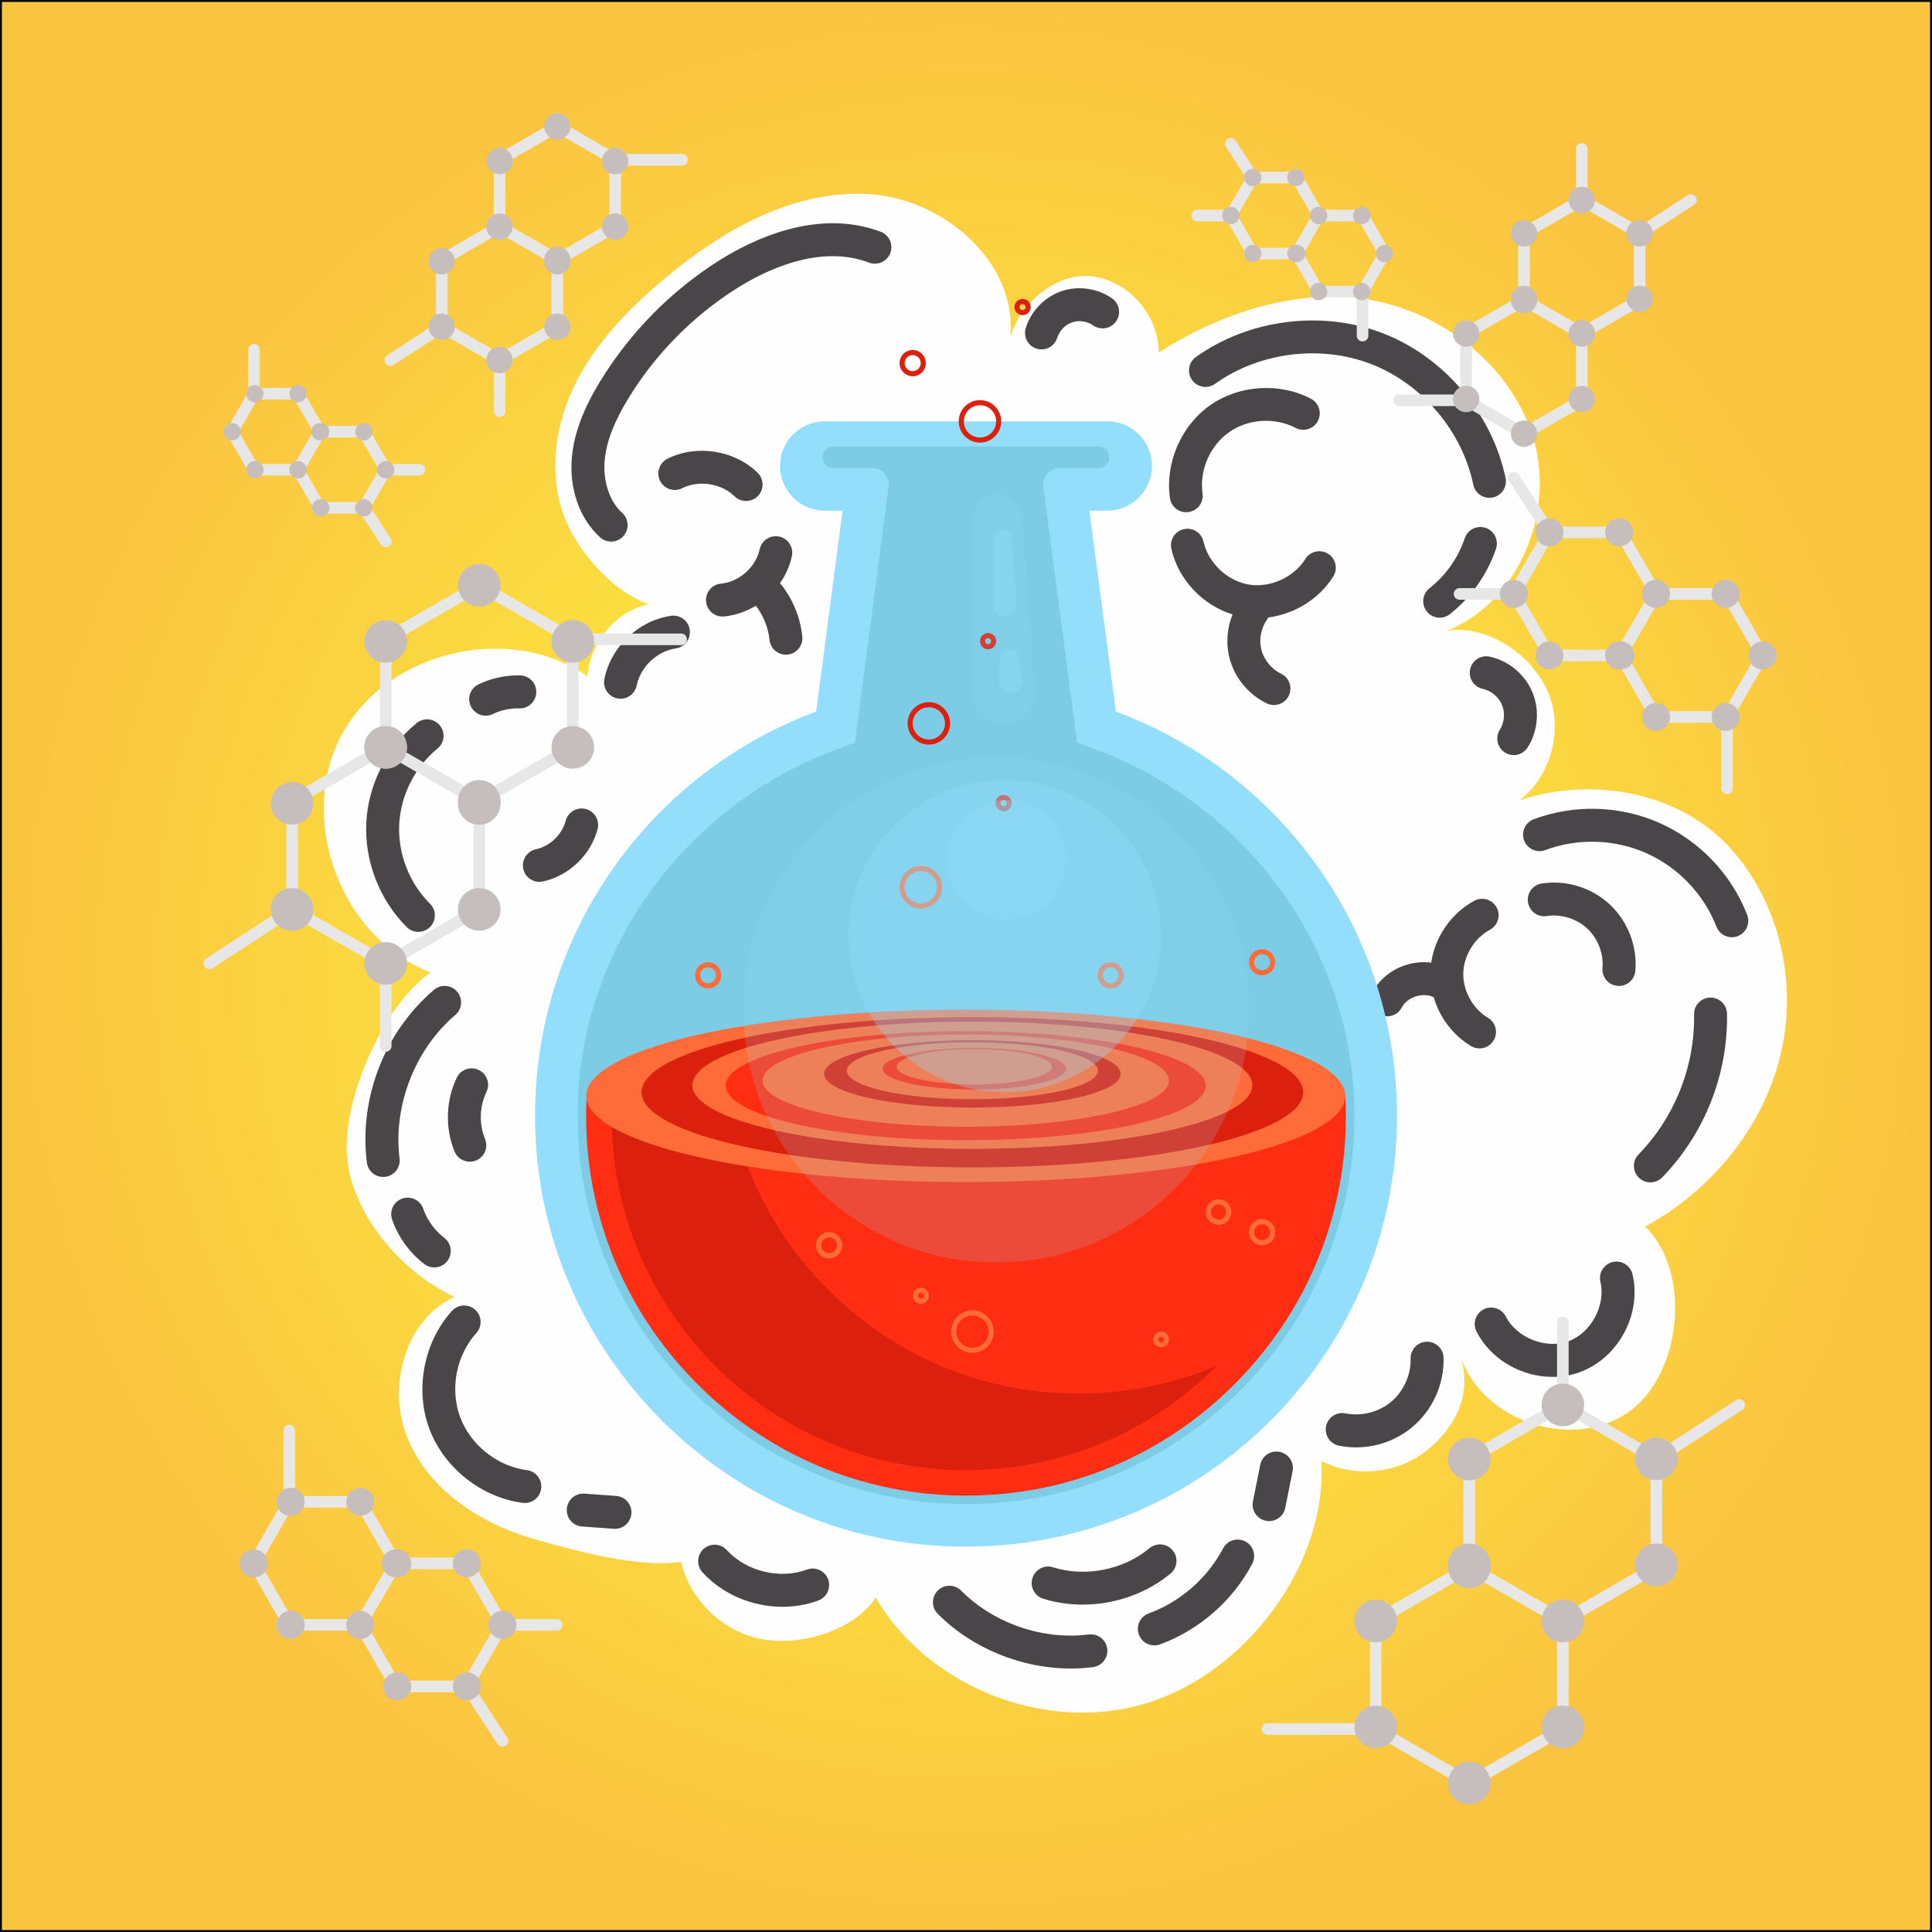 <?xml version="1.0" encoding="utf-8"?>
<!-- Generator: Adobe Illustrator 16.0.0, SVG Export Plug-In . SVG Version: 6.00 Build 0)  -->
<!DOCTYPE svg PUBLIC "-//W3C//DTD SVG 1.1//EN" "http://www.w3.org/Graphics/SVG/1.1/DTD/svg11.dtd">
<svg version="1.1" xmlns="http://www.w3.org/2000/svg" xmlns:xlink="http://www.w3.org/1999/xlink" x="0px" y="0px" width="500px"
	 height="500px" viewBox="0 0 500 500" enable-background="new 0 0 500 500" xml:space="preserve">
<g id="BACKGROUND">
	<rect id="XMLID_1_" fill="#4A4549" width="500" height="500"/>
</g>
<g id="OBJECTS">
	<radialGradient id="SVGID_1_" cx="250" cy="250" r="250" gradientUnits="userSpaceOnUse">
		<stop  offset="0" style="stop-color:#FBF840"/>
		<stop  offset="1" style="stop-color:#FBC440"/>
	</radialGradient>
	<radialGradient id="SVGID_2_" cx="250" cy="250" r="250.5" gradientUnits="userSpaceOnUse">
		<stop  offset="0" style="stop-color:#FFFFFF"/>
		<stop  offset="1" style="stop-color:#000000"/>
	</radialGradient>
	<rect fill="url(#SVGID_1_)" stroke="url(#SVGID_2_)" stroke-miterlimit="10" width="500" height="500"/>
	<g id="XMLID_154_">
		<path id="XMLID_198_" fill="#FEFEFE" d="M447.293,218.941c-13.239-14.166-35.642-17.986-54.027-11.831
			c8.298-6.384,11.445-18.645,7.249-28.237c-4.197-9.592-15.791-17.38-26.111-15.618c18.06-7.16,27.678-29.376,22.866-48.198
			c-4.811-18.822-21.99-33.128-41.001-37.131c-19.01-4.003-40.126,2.79-56.433,13.351c0.139-9.431-7.478-18.362-16.813-19.712
			s-19.049,6.725-21.589,15.809c2.07-19.38-17.276-36.062-36.736-37.159c-19.459-1.097-37.766,9.364-52.706,21.883
			c-9.454,7.922-18.258,17.025-23.55,28.167s-6.683,24.622-1.419,35.777c3.862,8.184,12.022,17.158,20.859,20.353
			c-8.215,1.688-14.977,9.345-15.886,18.649c-20.212-14.167-52.125-6.486-63.679,15.326c-11.553,21.812,0.021,52.527,23.097,61.289
			c-12.262,8.6-22.939,32.972-21.582,47.887c1.357,14.914,14.215,29.834,27.828,36.078c-12.976,5.897-17.603,23.541-12.132,36.703
			c5.47,13.16,18.575,21.867,32.263,25.839c10.5,3.048,27.681,7.743,38.48,6.036c2.305,9.983,10.932,18.204,21.015,20.024
			s23.687-2.208,29.338-10.755c13.671,23.265,44.095,35.172,69.926,27.369c25.831-7.804,46.932-35.824,45.436-62.767
			c8.594,4.479,19.799,3.351,27.328-2.751c7.528-6.102,11.471-14.379,8.869-23.714c5.857,16.173,28.153,23.662,42.586,14.304
			c14.434-9.357,17.35-36.545,4.975-48.492c17.049-9.234,30.464-25.466,35.031-44.309
			C465.343,254.268,460.531,233.107,447.293,218.941z"/>
		<g id="XMLID_256_">
			<path id="XMLID_510_" fill="#4A4549" d="M381.286,125.436c0.416,2.014,2.19,3.4,4.17,3.4c0.286,0,0.577-0.029,0.868-0.089
				c2.307-0.478,3.788-2.734,3.312-5.04c-3.429-16.562-15.824-31.24-31.578-37.394c-15.758-6.155-34.817-3.763-48.564,6.092
				c-1.914,1.372-2.354,4.035-0.981,5.949s4.035,2.354,5.949,0.981c11.463-8.216,27.359-10.21,40.493-5.08
				C368.092,99.387,378.427,111.626,381.286,125.436z"/>
			<path id="XMLID_511_" fill="#4A4549" d="M384.477,136.605c-2.236-0.748-4.649,0.457-5.397,2.69
				c-1.692,5.055-4.934,9.654-9.127,12.948c-1.852,1.455-2.173,4.135-0.718,5.986c0.841,1.071,2.091,1.63,3.354,1.63
				c0.922,0,1.851-0.297,2.632-0.911c5.487-4.312,9.73-10.33,11.945-16.947C387.913,139.769,386.709,137.353,384.477,136.605z"/>
			<path id="XMLID_512_" fill="#4A4549" d="M380.47,173.208c-0.498,2.301,0.963,4.571,3.265,5.069
				c2.168,0.47,4.121,2.095,4.976,4.142c0.854,2.046,0.639,4.577-0.551,6.449c-1.263,1.987-0.675,4.623,1.313,5.885
				c0.708,0.451,1.5,0.665,2.282,0.665c1.41,0,2.791-0.699,3.603-1.978c2.679-4.217,3.147-9.7,1.222-14.31
				c-1.925-4.609-6.155-8.13-11.038-9.188C383.238,169.445,380.969,170.907,380.47,173.208z"/>
			<path id="XMLID_513_" fill="#4A4549" d="M452.166,236.745c-4.07-10.47-12.285-19.107-22.536-23.698
				c-10.252-4.592-22.168-4.968-32.687-1.032c-2.205,0.825-3.325,3.282-2.5,5.487c0.826,2.205,3.279,3.326,5.487,2.5
				c8.438-3.156,17.991-2.854,26.214,0.828c8.222,3.682,14.809,10.609,18.073,19.005c0.656,1.687,2.268,2.72,3.975,2.72
				c0.514,0,1.036-0.093,1.544-0.291C451.932,241.41,453.019,238.939,452.166,236.745z"/>
			<path id="XMLID_514_" fill="#4A4549" d="M227.933,59.99c-16.326-6.187-33.188,1.986-41.787,7.407
				c-12.465,7.861-23.112,18.665-30.79,31.243c-4.395,7.2-6.722,13.378-7.325,19.444c-0.82,8.255,1.895,16.094,7.262,20.967
				c0.816,0.742,1.843,1.107,2.865,1.107c1.16,0,2.316-0.471,3.157-1.397c1.583-1.743,1.454-4.44-0.29-6.022
				c-3.328-3.022-5.055-8.314-4.509-13.812c0.472-4.744,2.416-9.779,6.118-15.846c6.998-11.463,16.701-21.308,28.061-28.472
				c7.255-4.574,21.346-11.522,34.217-6.646c2.202,0.835,4.663-0.275,5.498-2.477S230.135,60.824,227.933,59.99z"/>
			<path id="XMLID_515_" fill="#4A4549" d="M268.305,90.239c0.413,0.125,0.83,0.185,1.241,0.185c1.827,0,3.519-1.185,4.077-3.024
				c0.547-1.798,2.048-3.355,3.823-3.967c1.778-0.611,3.918-0.308,5.456,0.773c1.926,1.355,4.585,0.892,5.939-1.034
				c1.354-1.926,0.893-4.586-1.034-5.941c-3.759-2.644-8.793-3.357-13.135-1.861c-4.344,1.494-7.872,5.153-9.208,9.549
				C264.78,87.173,266.052,89.555,268.305,90.239z"/>
			<path id="XMLID_516_" fill="#4A4549" d="M173.651,159.374c-8.444,1.256-15.531,7.976-17.235,16.341
				c-0.47,2.307,1.02,4.559,3.327,5.029c0.287,0.058,0.573,0.086,0.855,0.086c1.984,0,3.761-1.393,4.173-3.414
				c0.986-4.84,5.248-8.881,10.134-9.608c2.329-0.347,3.937-2.516,3.59-4.845S175.976,159.026,173.651,159.374z"/>
			<path id="XMLID_517_" fill="#4A4549" d="M108.271,241.167c1.096,0,2.192-0.421,3.025-1.26c1.659-1.671,1.649-4.371-0.021-6.03
				c-5.351-5.311-8.326-12.978-7.96-20.507c0.366-7.53,4.07-14.872,9.91-19.639c1.824-1.489,2.096-4.175,0.606-5.999
				c-1.49-1.825-4.176-2.096-5.999-0.606c-7.681,6.271-12.554,15.927-13.035,25.831s3.433,19.987,10.469,26.972
				C106.099,240.754,107.185,241.167,108.271,241.167z"/>
			<path id="XMLID_518_" fill="#4A4549" d="M125.691,185.218c0.623,0,1.255-0.137,1.853-0.426c2.129-1.03,4.503-1.537,6.867-1.472
				c2.345,0.1,4.315-1.788,4.381-4.142c0.066-2.354-1.788-4.315-4.142-4.382c-3.715-0.103-7.464,0.696-10.818,2.318
				c-2.12,1.025-3.008,3.574-1.982,5.694C122.585,184.331,124.107,185.218,125.691,185.218z"/>
			<path id="XMLID_519_" fill="#4A4549" d="M103.405,299.806c-1.695-13.644,3.971-28.223,14.433-37.142
				c1.792-1.529,2.006-4.22,0.479-6.012c-1.528-1.792-4.219-2.004-6.01-0.479c-12.78,10.896-19.433,28.018-17.363,44.684
				c0.268,2.158,2.105,3.737,4.226,3.737c0.175,0,0.353-0.01,0.531-0.032C102.036,304.272,103.695,302.144,103.405,299.806z"/>
			<path id="XMLID_520_" fill="#4A4549" d="M112.39,328.008c1.281,0,2.548-0.575,3.387-1.669c1.433-1.869,1.08-4.546-0.79-5.979
				c-2.487-1.906-4.424-4.585-5.455-7.545c-0.775-2.224-3.206-3.397-5.43-2.623c-2.223,0.774-3.398,3.205-2.623,5.429
				c1.573,4.513,4.527,8.6,8.32,11.507C110.573,327.721,111.485,328.008,112.39,328.008z"/>
			<path id="XMLID_521_" fill="#4A4549" d="M136.372,380.477c-7.671-0.985-14.623-6.521-17.3-13.776
				c-2.677-7.256-0.987-15.981,4.206-21.712c1.581-1.745,1.448-4.441-0.297-6.022c-1.744-1.58-4.441-1.448-6.022,0.297
				c-7.268,8.021-9.633,20.234-5.886,30.389c3.746,10.154,13.477,17.903,24.213,19.282c0.185,0.024,0.367,0.036,0.548,0.036
				c2.112,0,3.947-1.57,4.224-3.722C140.357,382.913,138.707,380.776,136.372,380.477z"/>
			<path id="XMLID_522_" fill="#4A4549" d="M159.464,387.145l-8.214-0.592c-2.347-0.166-4.39,1.598-4.559,3.946
				c-0.169,2.35,1.598,4.39,3.946,4.559l8.214,0.592c0.104,0.007,0.208,0.011,0.311,0.011c2.215,0,4.086-1.713,4.248-3.957
				C163.579,389.354,161.812,387.313,159.464,387.145z"/>
			<path id="XMLID_523_" fill="#4A4549" d="M208.833,406.203c-6.997,2.594-15.717,0.473-20.74-5.042
				c-1.586-1.741-4.283-1.867-6.023-0.28c-1.741,1.585-1.867,4.281-0.281,6.022c5.242,5.754,12.977,8.935,20.704,8.935
				c3.159,0,6.318-0.533,9.302-1.639c2.208-0.817,3.334-3.271,2.517-5.479C213.494,406.512,211.04,405.389,208.833,406.203z"/>
			<path id="XMLID_524_" fill="#4A4549" d="M281.791,422.995c-11.907,1.51-24.585-2.842-33.064-11.353
				c-1.662-1.667-4.362-1.672-6.03-0.01s-1.673,4.361-0.01,6.029c8.951,8.982,21.745,14.15,34.444,14.15
				c1.916,0,3.832-0.117,5.729-0.357c2.336-0.296,3.99-2.429,3.695-4.765C286.26,424.354,284.119,422.707,281.791,422.995z"/>
			<path id="XMLID_525_" fill="#4A4549" d="M322.296,398.926c-2.083-1.096-4.664-0.294-5.759,1.79
				c-4.054,7.715-11.073,13.853-19.259,16.841c-2.212,0.808-3.351,3.255-2.543,5.467c0.632,1.729,2.266,2.803,4.005,2.803
				c0.486,0,0.979-0.083,1.462-0.259c10.151-3.706,18.855-11.318,23.884-20.884C325.182,402.599,324.379,400.021,322.296,398.926z"
				/>
			<path id="XMLID_526_" fill="#4A4549" d="M331.174,375.738c-2.312-0.461-4.555,1.037-5.017,3.346l-1.894,9.474
				c-0.463,2.31,1.035,4.556,3.344,5.017c0.282,0.058,0.563,0.085,0.841,0.085c1.99,0,3.771-1.402,4.176-3.429l1.896-9.476
				C334.98,378.446,333.483,376.2,331.174,375.738z"/>
			<path id="XMLID_527_" fill="#4A4549" d="M369.333,347.237c-0.038,0-0.078,0.001-0.119,0.002
				c-2.353,0.064-4.209,2.025-4.145,4.379c0.115,4.184-1.805,8.456-5.011,11.149c-3.204,2.693-7.742,3.849-11.846,3.015
				c-2.305-0.468-4.559,1.021-5.028,3.329c-0.469,2.308,1.021,4.559,3.329,5.027c1.465,0.298,2.95,0.443,4.433,0.443
				c5.283,0,10.517-1.855,14.599-5.286c5.228-4.392,8.236-11.089,8.048-17.913C373.53,349.07,371.635,347.237,369.333,347.237z"/>
			<path id="XMLID_528_" fill="#4A4549" d="M417.346,326.607c-2.29,0.545-3.706,2.845-3.161,5.136
				c1.438,6.041-2.415,13.217-8.244,15.357c-5.834,2.14-13.412-0.839-16.226-6.374c-1.066-2.1-3.636-2.938-5.732-1.87
				c-2.099,1.066-2.937,3.633-1.869,5.731c3.7,7.283,11.674,11.755,19.691,11.755c2.392,0,4.787-0.398,7.074-1.237
				c9.954-3.654,16.056-15.021,13.602-25.337C421.936,327.479,419.641,326.066,417.346,326.607z"/>
			<path id="XMLID_529_" fill="#4A4549" d="M442.69,258.173c-0.026,0-0.052,0-0.078,0c-2.354,0.042-4.229,1.984-4.187,4.339
				c0.237,13.42-4.997,26.631-14.362,36.245c-1.643,1.687-1.606,4.386,0.08,6.029c0.829,0.808,1.901,1.209,2.975,1.209
				c1.109,0,2.219-0.432,3.055-1.289c10.94-11.231,17.057-26.667,16.778-42.346C446.91,260.032,445.01,258.173,442.69,258.173z"/>
			<path id="XMLID_530_" fill="#4A4549" d="M343.691,143.302c-1.998-1.243-4.628-0.632-5.872,1.368
				c-2.971,4.771-9.152,7.546-14.684,6.603c-5.539-0.945-10.445-5.611-11.665-11.096c-0.511-2.298-2.79-3.749-5.087-3.236
				c-2.3,0.511-3.748,2.789-3.236,5.087c1.769,7.953,8.095,14.598,15.841,16.987c-1.437,3.536-1.755,7.514-0.809,11.235
				c1.3,5.116,4.923,9.525,9.69,11.794c0.591,0.281,1.215,0.415,1.829,0.415c1.593,0,3.123-0.897,3.853-2.433
				c1.012-2.126,0.108-4.67-2.018-5.682c-2.467-1.174-4.417-3.548-5.09-6.194s-0.093-5.663,1.515-7.872
				c0.112-0.155,0.193-0.321,0.282-0.484c6.782-0.879,13.181-4.775,16.817-10.619C346.303,147.176,345.69,144.547,343.691,143.302z"
				/>
			<path id="XMLID_531_" fill="#4A4549" d="M386.559,269.248c1.205-2.023,0.542-4.641-1.48-5.846
				c-3.92-2.336-6.485-6.972-6.382-11.534c0.103-4.564,2.874-9.08,6.896-11.236c2.075-1.113,2.855-3.697,1.742-5.772
				c-1.112-2.075-3.697-2.853-5.772-1.742c-5.994,3.215-10.185,9.324-11.168,16.015c-2.03-0.253-4.149-0.098-6.209,0.504
				c-3.937,1.15-7.206,3.764-8.971,7.17c-1.083,2.091-0.268,4.663,1.824,5.747c0.627,0.325,1.297,0.479,1.957,0.479
				c1.543,0,3.031-0.84,3.789-2.304c0.7-1.348,2.081-2.408,3.792-2.908c1.585-0.464,3.187-0.363,4.459,0.257
				c1.522,5.212,4.97,9.845,9.677,12.65c0.685,0.406,1.437,0.601,2.179,0.601C384.345,271.329,385.761,270.587,386.559,269.248z"/>
			<path id="XMLID_532_" fill="#4A4549" d="M201.664,138.869c-2.301-0.492-4.568,0.974-5.062,3.277
				c-0.993,4.634-5.299,8.46-10.019,8.899c-2.344,0.218-4.068,2.295-3.85,4.64c0.205,2.21,2.063,3.87,4.24,3.87
				c0.132,0,0.266-0.007,0.4-0.019c2.942-0.273,5.751-1.267,8.246-2.78c1.941,2.557,3.208,5.667,3.533,8.84
				c0.225,2.195,2.077,3.83,4.236,3.83c0.145,0,0.292-0.008,0.44-0.023c2.342-0.24,4.046-2.333,3.807-4.676
				c-0.521-5.078-2.552-9.889-5.764-13.819c1.458-2.091,2.529-4.453,3.069-6.977C205.434,141.628,203.966,139.362,201.664,138.869z"
				/>
			<path id="XMLID_533_" fill="#4A4549" d="M306.992,132.564c0.199,0,0.4-0.014,0.603-0.043c2.332-0.329,3.954-2.486,3.625-4.818
				c-0.848-5.993,1.908-12.359,6.855-15.844c4.947-3.483,11.871-3.933,17.228-1.115c2.083,1.099,4.662,0.295,5.758-1.789
				s0.296-4.662-1.789-5.758c-8.117-4.269-18.607-3.59-26.105,1.689s-11.673,14.928-10.39,24.009
				C303.078,131.026,304.902,132.564,306.992,132.564z"/>
			<path id="XMLID_534_" fill="#4A4549" d="M418.618,255.146c0.123,0.011,0.244,0.016,0.364,0.016c2.191,0,4.056-1.681,4.244-3.904
				c0.54-6.387-1.935-12.813-6.621-17.188c-4.686-4.375-11.264-6.4-17.603-5.424c-2.326,0.359-3.922,2.537-3.563,4.864
				c0.359,2.328,2.545,3.928,4.864,3.563c3.716-0.574,7.732,0.663,10.481,3.229c2.749,2.566,4.261,6.489,3.943,10.235
				C414.531,252.885,416.272,254.948,418.618,255.146z"/>
			<path id="XMLID_535_" fill="#4A4549" d="M172.728,118.729c-2.104,1.059-2.95,3.623-1.891,5.726
				c1.059,2.103,3.622,2.95,5.726,1.891c4.29-2.16,10.113-1.258,13.55,2.098c0.83,0.811,1.904,1.214,2.979,1.214
				c1.108,0,2.215-0.429,3.05-1.284c1.646-1.685,1.614-4.384-0.07-6.029C190.057,116.468,180.24,114.949,172.728,118.729z"/>
			<path id="XMLID_536_" fill="#4A4549" d="M154.653,214.565c0.591-2.279-0.777-4.606-3.057-5.198
				c-2.281-0.591-4.606,0.777-5.198,3.057c-0.925,3.567-4.088,6.596-7.693,7.364c-2.303,0.492-3.771,2.756-3.28,5.06
				c0.427,2.003,2.196,3.375,4.166,3.375c0.294,0,0.594-0.031,0.894-0.095C147.229,226.69,152.922,221.239,154.653,214.565z"/>
			<path id="XMLID_537_" fill="#4A4549" d="M123.91,276.912c-2.122-1.023-4.67-0.136-5.694,1.984
				c-2.853,5.902-3.068,13.046-0.575,19.109c0.677,1.647,2.268,2.643,3.945,2.643c0.54,0,1.089-0.103,1.62-0.32
				c2.178-0.896,3.217-3.387,2.322-5.564c-1.586-3.857-1.449-8.402,0.365-12.157C126.917,280.486,126.029,277.938,123.91,276.912z"
				/>
			<path id="XMLID_538_" fill="#4A4549" d="M272.531,405.61c-2.25-0.701-4.64,0.548-5.343,2.796s0.549,4.64,2.796,5.343
				c3.284,1.026,6.729,1.525,10.187,1.525c8.21,0,16.478-2.814,22.762-8.04c1.811-1.506,2.058-4.193,0.553-6.004
				c-1.506-1.812-4.194-2.058-6.004-0.553C290.719,406.301,280.925,408.237,272.531,405.61z"/>
		</g>
	</g>
	<g id="XMLID_2_">
		<g id="XMLID_85_">
			<path id="XMLID_52_" fill="#93DEFB" d="M288.777,184.166l-6.856-52.022h4.642c6.377,0,11.547-5.169,11.547-11.546l0,0
				c0-6.376-5.17-11.546-11.547-11.546h-73.125c-6.376,0-11.546,5.169-11.546,11.546l0,0c0,6.377,5.169,11.546,11.546,11.546h4.642
				l-6.855,52.022c-44.505,16.509-75.612,60.603-72.528,111.52c3.344,55.212,47.628,100.163,102.79,104.257
				c65.435,4.856,120.03-46.796,120.03-111.199C361.516,240.792,331.246,199.92,288.777,184.166z"/>
			<path id="XMLID_49_" opacity="0.41" fill="#93DEFB" d="M288.777,184.166l-6.856-52.022h4.642c6.377,0,11.547-5.169,11.547-11.546
				l0,0c0-6.376-5.17-11.546-11.547-11.546h-73.125c-6.376,0-11.546,5.169-11.546,11.546l0,0c0,6.377,5.169,11.546,11.546,11.546
				h4.642l-6.855,52.022c-44.505,16.509-75.612,60.603-72.528,111.52c3.344,55.212,47.628,100.163,102.79,104.257
				c65.435,4.856,120.03-46.796,120.03-111.199C361.516,240.792,331.246,199.92,288.777,184.166z"/>
			<path id="XMLID_53_" fill="#93DEFB" d="M250,398.058c-2.766,0-5.576-0.103-8.352-0.309
				c-54.157-4.019-97.473-47.954-100.758-102.197c-2.939-48.524,25.633-92.458,71.097-109.324l1.243-0.461l7.357-55.822h-7.15
				c-5.153,0-9.347-4.193-9.347-9.347c0-5.153,4.193-9.347,9.347-9.347h73.125c5.154,0,9.348,4.193,9.348,9.347
				c0,5.154-4.193,9.347-9.348,9.347h-7.149l7.355,55.822l1.244,0.461c42.649,15.821,71.304,57.02,71.304,102.516
				c0,29.201-11.369,56.653-32.018,77.299C306.652,386.688,279.198,398.058,250,398.058C250,398.058,250.002,398.058,250,398.058z"
				/>
			<path id="XMLID_50_" fill="#7CCCE5" d="M250,389.264c-56.374,0-102.058-46.649-100.479-103.372
				c1.152-41.406,28.34-77.619,67.176-92.028l4.562-1.692l8.722-66.186c0.338-2.563-1.657-4.838-4.243-4.838h-10.054
				c-1.545,0-2.798-1.252-2.798-2.798l0,0c0-1.545,1.253-2.798,2.798-2.798h68.629c1.546,0,2.798,1.253,2.798,2.798l0,0
				c0,1.545-1.252,2.798-2.798,2.798h-10.054c-2.585,0-4.58,2.275-4.242,4.838l8.723,66.186l4.563,1.693
				c38.835,14.409,66.023,50.622,67.176,92.027C352.059,342.615,306.374,389.264,250,389.264z"/>
			<g id="XMLID_58_">
				<path id="XMLID_72_" fill="#FF2E12" d="M348.17,283.611H151.831c-0.041,0.78-0.09,1.56-0.112,2.342
					c-0.744,26.763,9.136,52.083,27.823,71.299c18.698,19.224,43.72,29.813,70.458,29.813c26.737,0,51.76-10.589,70.458-29.813
					c18.688-19.214,28.569-44.536,27.824-71.299C348.26,285.171,348.211,284.392,348.17,283.611z"/>
				<g id="XMLID_44_">
					<path id="XMLID_48_" fill="#DB210E" d="M213.412,332.857c-11.741-12.072-19.732-26.737-23.502-42.648h-31.621
						c0.362,23.452,9.5,45.494,25.982,62.442c17.446,17.938,40.789,27.814,65.729,27.814c24.561,0,47.561-9.597,64.917-27.021
						c-11.162,4.74-23.269,7.228-35.776,7.228C254.2,360.673,230.857,350.795,213.412,332.857z"/>
				</g>
				<ellipse id="XMLID_47_" fill="#FF6C39" cx="249.945" cy="283.611" rx="98.225" ry="22.314"/>
				<path id="XMLID_82_" fill="#DB210E" d="M251.658,263.229c-47.278,0-85.604,8.706-85.604,19.446
					c0,10.739,38.326,19.446,85.604,19.446c47.277,0,85.604-8.707,85.604-19.446C337.262,271.936,298.936,263.229,251.658,263.229z
					 M251.658,297.319c-40.022,0-72.467-7.37-72.467-16.462s32.444-16.462,72.467-16.462c40.021,0,72.466,7.37,72.466,16.462
					S291.68,297.319,251.658,297.319z"/>
				<path id="XMLID_78_" fill="#FF2E12" d="M249.945,266.864c-34.304,0-62.112,6.316-62.112,14.109s27.808,14.11,62.112,14.11
					c34.303,0,62.112-6.317,62.112-14.11S284.248,266.864,249.945,266.864z M249.945,291.599c-29.039,0-52.58-5.347-52.58-11.944
					c0-6.597,23.541-11.944,52.58-11.944c29.039,0,52.58,5.348,52.58,11.944C302.524,286.252,278.983,291.599,249.945,291.599z"/>
				<path id="XMLID_63_" fill="#DB210E" d="M251.658,269.197c-21.201,0-38.388,3.904-38.388,8.721s17.187,8.721,38.388,8.721
					s38.388-3.904,38.388-8.721S272.859,269.197,251.658,269.197z M251.658,284.485c-17.948,0-32.497-3.306-32.497-7.383
					s14.549-7.382,32.497-7.382c17.947,0,32.496,3.305,32.496,7.382S269.605,284.485,251.658,284.485z"/>
				<path id="XMLID_79_" fill="#FF2E12" d="M252.152,271.197c-13.103,0-23.725,2.413-23.725,5.39s10.622,5.39,23.725,5.39
					c13.104,0,23.726-2.413,23.726-5.39S265.256,271.197,252.152,271.197z M252.152,280.646c-11.092,0-20.084-2.042-20.084-4.563
					c0-2.52,8.992-4.563,20.084-4.563c11.093,0,20.085,2.043,20.085,4.563C272.237,278.604,263.245,280.646,252.152,280.646z"/>
				<g id="XMLID_86_">
					<path id="XMLID_92_" fill="#DB210E" d="M253.619,103.553c-3.037,0-5.498,2.461-5.498,5.498s2.461,5.498,5.498,5.498
						c3.036,0,5.498-2.461,5.498-5.498S256.655,103.553,253.619,103.553z M253.619,113.23c-2.305,0-4.179-1.875-4.179-4.179
						c0-2.305,1.875-4.179,4.179-4.179s4.179,1.875,4.179,4.179C257.798,111.355,255.924,113.23,253.619,113.23z"/>
					<path id="XMLID_95_" fill="#DB210E" d="M264.646,77.364c-1.16,0-2.101,0.94-2.101,2.101c0,1.16,0.94,2.1,2.101,2.1
						c1.159,0,2.1-0.94,2.1-2.1C266.746,78.305,265.806,77.364,264.646,77.364z M264.646,80.246c-0.431,0-0.781-0.35-0.781-0.781
						c0-0.431,0.351-0.781,0.781-0.781c0.43,0,0.78,0.351,0.78,0.781C265.427,79.896,265.076,80.246,264.646,80.246z"/>
					<path id="XMLID_98_" fill="#DB210E" d="M236.203,90.575c-1.876,0-3.398,1.521-3.398,3.398c0,1.876,1.521,3.398,3.398,3.398
						c1.877,0,3.398-1.521,3.398-3.398C239.602,92.097,238.08,90.575,236.203,90.575z M236.204,96.053
						c-1.146,0-2.08-0.934-2.08-2.08c0-1.146,0.933-2.079,2.08-2.079s2.079,0.933,2.079,2.079
						C238.282,95.12,237.35,96.053,236.204,96.053z"/>
				</g>
				<g id="XMLID_71_">
					<path id="XMLID_99_" fill="#DB210E" d="M240.387,181.712c-3.036,0-5.498,2.462-5.498,5.499c0,3.036,2.462,5.498,5.498,5.498
						c3.037,0,5.499-2.462,5.499-5.498C245.885,184.174,243.423,181.712,240.387,181.712z M240.387,191.39
						c-2.304,0-4.179-1.875-4.179-4.179c0-2.305,1.875-4.18,4.179-4.18s4.179,1.875,4.179,4.18
						C244.566,189.515,242.691,191.39,240.387,191.39z"/>
					<path id="XMLID_102_" fill="#DB210E" d="M255.72,163.833c-1.16,0-2.101,0.94-2.101,2.1c0,1.16,0.94,2.1,2.101,2.1
						c1.159,0,2.1-0.94,2.1-2.1C257.819,164.773,256.879,163.833,255.72,163.833z M255.719,166.714c-0.431,0-0.78-0.35-0.78-0.781
						c0-0.431,0.35-0.782,0.78-0.782c0.432,0,0.781,0.351,0.781,0.782C256.5,166.364,256.15,166.714,255.719,166.714z"/>
					<path id="XMLID_105_" fill="#DB210E" d="M259.737,205.747c-1.159,0-2.1,0.94-2.1,2.1c0,1.16,0.94,2.1,2.1,2.1
						c1.16,0,2.101-0.94,2.101-2.1C261.838,206.687,260.897,205.747,259.737,205.747z M259.737,208.628
						c-0.431,0-0.781-0.351-0.781-0.781c0-0.431,0.351-0.781,0.781-0.781s0.781,0.35,0.781,0.781
						C260.519,208.278,260.168,208.628,259.737,208.628z"/>
				</g>
				<g id="XMLID_56_">
					<path id="XMLID_113_" fill="#FF6C39" d="M326.632,315.501c-1.869,0-3.384,1.516-3.384,3.385s1.515,3.385,3.384,3.385
						c1.87,0,3.385-1.516,3.385-3.385S328.502,315.501,326.632,315.501z M326.632,320.951c-1.139,0-2.065-0.926-2.065-2.064
						s0.927-2.066,2.065-2.066s2.066,0.928,2.066,2.066S327.771,320.951,326.632,320.951z"/>
					<path id="XMLID_116_" fill="#FF6C39" d="M183.259,249.022c-1.869,0-3.384,1.516-3.384,3.385s1.515,3.385,3.384,3.385
						c1.87,0,3.385-1.516,3.385-3.385S185.128,249.022,183.259,249.022z M183.259,254.474c-1.139,0-2.065-0.927-2.065-2.066
						c0-1.139,0.927-2.065,2.065-2.065c1.139,0,2.066,0.927,2.066,2.065C185.325,253.547,184.398,254.474,183.259,254.474z"/>
					<path id="XMLID_119_" fill="#FF6C39" d="M214.556,318.886c-1.87,0-3.385,1.516-3.385,3.385s1.515,3.385,3.385,3.385
						c1.869,0,3.384-1.516,3.384-3.385S216.425,318.886,214.556,318.886z M214.555,324.336c-1.139,0-2.065-0.927-2.065-2.065
						s0.927-2.065,2.065-2.065c1.14,0,2.066,0.927,2.066,2.065S215.695,324.336,214.555,324.336z"/>
					<path id="XMLID_122_" fill="#FF6C39" d="M326.632,252.407c1.87,0,3.385-1.515,3.385-3.385c0-1.869-1.515-3.384-3.385-3.384
						c-1.869,0-3.384,1.515-3.384,3.384C323.248,250.892,324.763,252.407,326.632,252.407z M326.632,246.957
						c1.139,0,2.066,0.927,2.066,2.065s-0.928,2.065-2.066,2.065s-2.065-0.927-2.065-2.065S325.493,246.957,326.632,246.957z"/>
					<path id="XMLID_125_" fill="#FF6C39" d="M287.427,249.022c-1.869,0-3.385,1.516-3.385,3.385s1.516,3.385,3.385,3.385
						s3.385-1.516,3.385-3.385S289.296,249.022,287.427,249.022z M287.427,254.474c-1.139,0-2.064-0.927-2.064-2.066
						c0-1.139,0.926-2.065,2.064-2.065s2.066,0.927,2.066,2.065C289.493,253.547,288.565,254.474,287.427,254.474z"/>
					<path id="XMLID_128_" fill="#FF6C39" d="M238.295,333.246c-1.155,0-2.092,0.937-2.092,2.092s0.937,2.092,2.092,2.092
						s2.092-0.937,2.092-2.092S239.45,333.246,238.295,333.246z M238.295,336.11c-0.426,0-0.773-0.347-0.773-0.772
						c0-0.427,0.347-0.773,0.773-0.773s0.773,0.347,0.773,0.773C239.068,335.764,238.722,336.11,238.295,336.11z"/>
					<path id="XMLID_131_" fill="#FF6C39" d="M238.295,224.112c-3.036,0-5.498,2.462-5.498,5.498c0,3.037,2.462,5.499,5.498,5.499
						c3.037,0,5.499-2.462,5.499-5.499C243.793,226.574,241.332,224.112,238.295,224.112z M238.295,233.79
						c-2.305,0-4.179-1.875-4.179-4.18c0-2.304,1.875-4.179,4.179-4.179c2.304,0,4.179,1.875,4.179,4.179
						C242.475,231.915,240.6,233.79,238.295,233.79z"/>
					<path id="XMLID_134_" fill="#FF6C39" d="M251.658,339.12c-3.037,0-5.499,2.462-5.499,5.498c0,3.037,2.461,5.499,5.499,5.499
						c3.036,0,5.498-2.462,5.498-5.499C257.156,341.582,254.694,339.12,251.658,339.12z M251.658,348.798
						c-2.305,0-4.18-1.875-4.18-4.18c0-2.304,1.875-4.179,4.18-4.179c2.304,0,4.179,1.875,4.179,4.179
						C255.837,346.923,253.962,348.798,251.658,348.798z"/>
					<path id="XMLID_137_" fill="#FF6C39" d="M315.355,310.369c-1.822,0-3.299,1.478-3.299,3.3c0,1.821,1.477,3.299,3.299,3.299
						c1.821,0,3.299-1.478,3.299-3.299C318.654,311.847,317.177,310.369,315.355,310.369z M315.354,315.648
						c-1.092,0-1.979-0.888-1.979-1.98c0-1.092,0.888-1.979,1.979-1.979c1.093,0,1.98,0.888,1.98,1.979
						C317.335,314.761,316.447,315.648,315.354,315.648z"/>
					<path id="XMLID_140_" fill="#FF6C39" d="M300.485,344.618c-1.126,0-2.039,0.913-2.039,2.039s0.913,2.039,2.039,2.039
						s2.039-0.913,2.039-2.039S301.611,344.618,300.485,344.618z M300.485,347.378c-0.396,0-0.72-0.323-0.72-0.721
						c0-0.396,0.323-0.72,0.72-0.72s0.72,0.323,0.72,0.72C301.205,347.055,300.882,347.378,300.485,347.378z"/>
				</g>
			</g>
			<g id="XMLID_41_" opacity="0.3">
				<g>
					<path id="XMLID_3_" fill="none" d="M334.274,331.526c-18.281,18.794-42.744,29.146-68.882,29.146
						c-26.139,0-50.602-10.353-68.882-29.146c-18.269-18.786-27.929-43.539-27.201-69.703c0.344-12.362,3.214-24.374,8.163-35.457
						c-14.265,16.542-22.94,37.538-23.555,59.648c-0.728,26.165,8.932,50.917,27.201,69.703
						c18.28,18.795,42.743,29.146,68.882,29.146c26.138,0,50.601-10.352,68.882-29.146c8.141-8.37,14.56-17.932,19.124-28.27
						C336.802,328.834,335.565,330.198,334.274,331.526z"/>
				</g>
			</g>
			<circle id="XMLID_42_" opacity="0.17" fill="#93DEFB" cx="257.82" cy="261.298" r="65.428"/>
			<path id="XMLID_43_" opacity="0.17" fill="#93DEFB" d="M264.479,133.776l3.315,44.758c0.347,4.685-3.36,8.677-8.058,8.677l0,0
				c-4.462,0-8.079-3.618-8.079-8.08V134.25c0-3.545,2.874-6.419,6.419-6.419l0,0C261.438,127.831,264.231,130.424,264.479,133.776z
				"/>
			<path id="XMLID_46_" opacity="0.33" fill="#93DEFB" d="M261.859,139.104l1.266,17.097c0.133,1.79-1.283,3.314-3.077,3.314l0,0
				c-1.705,0-3.087-1.381-3.087-3.086v-17.144c0-1.354,1.099-2.452,2.452-2.452l0,0
				C260.697,136.833,261.764,137.823,261.859,139.104z"/>
			<path id="XMLID_51_" opacity="0.33" fill="#93DEFB" d="M263.673,170.304l0.965,5.553c0.132,1.79-1.284,3.314-3.078,3.314l0,0
				c-1.704,0-3.086-1.382-3.086-3.086l0.301-5.6c0-1.354,1.099-2.452,2.452-2.452l0,0
				C262.511,168.033,263.577,169.023,263.673,170.304z"/>
			<circle id="XMLID_45_" opacity="0.33" fill="#93DEFB" cx="260.048" cy="242.238" r="40.438"/>
			<circle id="XMLID_55_" opacity="0.33" fill="#93DEFB" cx="260.519" cy="222.512" r="15.446"/>
		</g>
		<g id="XMLID_59_">
			<g id="XMLID_57_">
			</g>
			<g id="XMLID_60_">
			</g>
		</g>
	</g>
	<g id="XMLID_150_">
		<g id="XMLID_145_">
			<g id="XMLID_73_">
				
					<line id="XMLID_106_" fill="none" stroke="#E7E7E7" stroke-width="3" stroke-linecap="round" stroke-miterlimit="10" x1="446.964" y1="185.554" x2="446.964" y2="203.992"/>
				
					<line id="XMLID_74_" fill="none" stroke="#E7E7E7" stroke-width="3" stroke-linecap="round" stroke-miterlimit="10" x1="400.991" y1="137.778" x2="391.797" y2="123.673"/>
				
					<line id="XMLID_87_" fill="none" stroke="#E7E7E7" stroke-width="3" stroke-linecap="round" stroke-miterlimit="10" x1="391.797" y1="153.704" x2="377.735" y2="153.704"/>
				<polygon id="XMLID_61_" fill="none" stroke="#E7E7E7" stroke-width="3" stroke-linecap="round" stroke-miterlimit="10" points="
					400.991,169.629 391.797,153.704 400.991,137.778 419.381,137.778 428.575,153.704 419.381,169.629 				"/>
				<g id="XMLID_65_">
					<g id="XMLID_481_">
						<circle id="XMLID_487_" fill="#C6BDBD" cx="400.992" cy="137.778" r="3.625"/>
						<circle id="XMLID_486_" fill="#C6BDBD" cx="419.029" cy="137.778" r="3.625"/>
						<circle id="XMLID_485_" fill="#C6BDBD" cx="400.992" cy="169.629" r="3.625"/>
						<circle id="XMLID_484_" fill="#C6BDBD" cx="419.029" cy="169.629" r="3.625"/>
						<circle id="XMLID_483_" fill="#C6BDBD" cx="428.575" cy="153.704" r="3.625"/>
						<circle id="XMLID_482_" fill="#C6BDBD" cx="391.796" cy="153.704" r="3.625"/>
					</g>
				</g>
				
					<polygon id="XMLID_144_" fill="none" stroke="#E7E7E7" stroke-width="3" stroke-linecap="round" stroke-miterlimit="10" points="
					428.575,185.554 419.381,169.629 428.575,153.704 446.964,153.704 456.159,169.629 446.964,185.554 				"/>
				<g id="XMLID_107_">
					<g id="XMLID_474_">
						<circle id="XMLID_480_" fill="#C6BDBD" cx="428.575" cy="153.704" r="3.625"/>
						<circle id="XMLID_479_" fill="#C6BDBD" cx="446.613" cy="153.704" r="3.625"/>
						<circle id="XMLID_478_" fill="#C6BDBD" cx="428.575" cy="185.554" r="3.625"/>
						<circle id="XMLID_477_" fill="#C6BDBD" cx="446.613" cy="185.554" r="3.625"/>
						<circle id="XMLID_476_" fill="#C6BDBD" cx="456.159" cy="169.629" r="3.625"/>
						<circle id="XMLID_475_" fill="#C6BDBD" cx="419.38" cy="169.629" r="3.625"/>
					</g>
				</g>
			</g>
			<g id="XMLID_146_">
				
					<line id="XMLID_181_" fill="none" stroke="#E7E7E7" stroke-width="3" stroke-linecap="round" stroke-miterlimit="10" x1="356.039" y1="447.47" x2="328.01" y2="447.47"/>
				
					<line id="XMLID_180_" fill="none" stroke="#E7E7E7" stroke-width="3" stroke-linecap="round" stroke-miterlimit="10" x1="428.672" y1="377.579" x2="450.115" y2="363.601"/>
				
					<line id="XMLID_179_" fill="none" stroke="#E7E7E7" stroke-width="3" stroke-linecap="round" stroke-miterlimit="10" x1="404.461" y1="363.601" x2="404.461" y2="342.224"/>
				
					<polygon id="XMLID_178_" fill="none" stroke="#E7E7E7" stroke-width="3" stroke-linecap="round" stroke-miterlimit="10" points="
					380.25,377.579 404.461,363.601 428.672,377.579 428.672,405.535 404.461,419.513 380.25,405.535 				"/>
				<g id="XMLID_163_">
					<g id="XMLID_467_">
						<circle id="XMLID_473_" fill="#C6BDBD" cx="428.672" cy="377.579" r="5.512"/>
						<circle id="XMLID_472_" fill="#C6BDBD" cx="428.672" cy="405" r="5.512"/>
						<circle id="XMLID_471_" fill="#C6BDBD" cx="380.25" cy="377.579" r="5.512"/>
						<circle id="XMLID_470_" fill="#C6BDBD" cx="380.25" cy="405" r="5.512"/>
						<circle id="XMLID_469_" fill="#C6BDBD" cx="404.461" cy="419.513" r="5.512"/>
						<circle id="XMLID_468_" fill="#C6BDBD" cx="404.461" cy="363.601" r="5.512"/>
					</g>
				</g>
				
					<polygon id="XMLID_162_" fill="none" stroke="#E7E7E7" stroke-width="3" stroke-linecap="round" stroke-miterlimit="10" points="
					356.039,419.513 380.25,405.535 404.461,419.513 404.461,447.47 380.25,461.447 356.039,447.47 				"/>
				<g id="XMLID_147_">
					<g id="XMLID_460_">
						<circle id="XMLID_466_" fill="#C6BDBD" cx="404.461" cy="419.513" r="5.512"/>
						<circle id="XMLID_465_" fill="#C6BDBD" cx="404.461" cy="446.935" r="5.512"/>
						<circle id="XMLID_464_" fill="#C6BDBD" cx="356.039" cy="419.513" r="5.512"/>
						<circle id="XMLID_463_" fill="#C6BDBD" cx="356.039" cy="446.935" r="5.512"/>
						<circle id="XMLID_462_" fill="#C6BDBD" cx="380.25" cy="461.447" r="5.512"/>
						<circle id="XMLID_461_" fill="#C6BDBD" cx="380.25" cy="405.535" r="5.512"/>
					</g>
				</g>
			</g>
			<g id="XMLID_218_">
				
					<line id="XMLID_269_" fill="none" stroke="#E7E7E7" stroke-width="3" stroke-linecap="round" stroke-miterlimit="10" x1="74.854" y1="388.666" x2="74.854" y2="370.229"/>
				
					<line id="XMLID_268_" fill="none" stroke="#E7E7E7" stroke-width="3" stroke-linecap="round" stroke-miterlimit="10" x1="120.826" y1="436.442" x2="130.021" y2="450.547"/>
				
					<line id="XMLID_267_" fill="none" stroke="#E7E7E7" stroke-width="3" stroke-linecap="round" stroke-miterlimit="10" x1="130.021" y1="420.517" x2="144.082" y2="420.517"/>
				
					<polygon id="XMLID_266_" fill="none" stroke="#E7E7E7" stroke-width="3" stroke-linecap="round" stroke-miterlimit="10" points="
					120.826,404.592 130.021,420.517 120.826,436.442 102.437,436.442 93.243,420.517 102.437,404.592 				"/>
				<g id="XMLID_251_">
					<g id="XMLID_453_">
						<circle id="XMLID_459_" fill="#C6BDBD" cx="120.826" cy="436.442" r="3.625"/>
						<circle id="XMLID_458_" fill="#C6BDBD" cx="102.789" cy="436.442" r="3.625"/>
						<circle id="XMLID_457_" fill="#C6BDBD" cx="120.826" cy="404.592" r="3.625"/>
						<circle id="XMLID_456_" fill="#C6BDBD" cx="102.789" cy="404.592" r="3.625"/>
						<circle id="XMLID_455_" fill="#C6BDBD" cx="93.243" cy="420.517" r="3.625"/>
						<circle id="XMLID_454_" fill="#C6BDBD" cx="130.021" cy="420.517" r="3.625"/>
					</g>
				</g>
				
					<polygon id="XMLID_250_" fill="none" stroke="#E7E7E7" stroke-width="3" stroke-linecap="round" stroke-miterlimit="10" points="
					93.243,388.666 102.437,404.592 93.243,420.517 74.854,420.517 65.659,404.592 74.854,388.666 				"/>
				<g id="XMLID_219_">
					<g id="XMLID_446_">
						<circle id="XMLID_452_" fill="#C6BDBD" cx="93.243" cy="420.517" r="3.625"/>
						<circle id="XMLID_451_" fill="#C6BDBD" cx="75.205" cy="420.517" r="3.625"/>
						<circle id="XMLID_450_" fill="#C6BDBD" cx="93.243" cy="388.666" r="3.625"/>
						<circle id="XMLID_449_" fill="#C6BDBD" cx="75.205" cy="388.666" r="3.625"/>
						<circle id="XMLID_448_" fill="#C6BDBD" cx="65.659" cy="404.592" r="3.625"/>
						<circle id="XMLID_447_" fill="#C6BDBD" cx="102.437" cy="404.592" r="3.625"/>
					</g>
				</g>
			</g>
			<g id="XMLID_148_">
				
					<line id="XMLID_217_" fill="none" stroke="#E7E7E7" stroke-width="3" stroke-linecap="round" stroke-miterlimit="10" x1="148.242" y1="165.456" x2="176.271" y2="165.456"/>
				
					<line id="XMLID_216_" fill="none" stroke="#E7E7E7" stroke-width="3" stroke-linecap="round" stroke-miterlimit="10" x1="75.609" y1="235.346" x2="54.167" y2="249.324"/>
				
					<line id="XMLID_215_" fill="none" stroke="#E7E7E7" stroke-width="3" stroke-linecap="round" stroke-miterlimit="10" x1="99.82" y1="249.324" x2="99.82" y2="270.701"/>
				
					<polygon id="XMLID_214_" fill="none" stroke="#E7E7E7" stroke-width="3" stroke-linecap="round" stroke-miterlimit="10" points="
					124.031,235.346 99.82,249.324 75.609,235.346 75.609,207.39 99.82,193.412 124.031,207.39 				"/>
				<g id="XMLID_183_">
					<g id="XMLID_429_">
						<circle id="XMLID_445_" fill="#C6BDBD" cx="75.609" cy="235.346" r="5.512"/>
						<circle id="XMLID_444_" fill="#C6BDBD" cx="75.609" cy="207.924" r="5.512"/>
						<circle id="XMLID_433_" fill="#C6BDBD" cx="124.031" cy="235.346" r="5.512"/>
						<circle id="XMLID_432_" fill="#C6BDBD" cx="124.031" cy="207.924" r="5.512"/>
						<circle id="XMLID_431_" fill="#C6BDBD" cx="99.82" cy="193.412" r="5.512"/>
						<circle id="XMLID_430_" fill="#C6BDBD" cx="99.82" cy="249.324" r="5.512"/>
					</g>
				</g>
				
					<polygon id="XMLID_182_" fill="none" stroke="#E7E7E7" stroke-width="3" stroke-linecap="round" stroke-miterlimit="10" points="
					148.242,193.412 124.031,207.39 99.82,193.412 99.82,165.456 124.031,151.478 148.242,165.456 				"/>
				<g id="XMLID_149_">
					<g id="XMLID_414_">
						<circle id="XMLID_428_" fill="#C6BDBD" cx="99.82" cy="193.412" r="5.512"/>
						<circle id="XMLID_427_" fill="#C6BDBD" cx="99.82" cy="165.99" r="5.512"/>
						<circle id="XMLID_426_" fill="#C6BDBD" cx="148.242" cy="193.412" r="5.512"/>
						<circle id="XMLID_417_" fill="#C6BDBD" cx="148.242" cy="165.99" r="5.512"/>
						<circle id="XMLID_416_" fill="#C6BDBD" cx="124.031" cy="151.478" r="5.512"/>
						<circle id="XMLID_415_" fill="#C6BDBD" cx="124.031" cy="207.39" r="5.511"/>
					</g>
				</g>
			</g>
		</g>
		<g id="XMLID_151_">
			<g id="XMLID_408_">
				
					<line id="XMLID_443_" fill="none" stroke="#E7E7E7" stroke-width="3" stroke-linecap="round" stroke-miterlimit="10" x1="352.629" y1="75.461" x2="352.629" y2="86.856"/>
				
					<line id="XMLID_442_" fill="none" stroke="#E7E7E7" stroke-width="3" stroke-linecap="round" stroke-miterlimit="10" x1="324.215" y1="45.933" x2="318.532" y2="37.215"/>
				
					<line id="XMLID_441_" fill="none" stroke="#E7E7E7" stroke-width="3" stroke-linecap="round" stroke-miterlimit="10" x1="318.532" y1="55.775" x2="309.842" y2="55.775"/>
				
					<polygon id="XMLID_440_" fill="none" stroke="#E7E7E7" stroke-width="3" stroke-linecap="round" stroke-miterlimit="10" points="
					324.215,65.618 318.532,55.775 324.215,45.933 335.581,45.933 341.264,55.775 335.581,65.618 				"/>
				<g id="XMLID_425_">
					<g id="XMLID_394_">
						<circle id="XMLID_412_" fill="#C6BDBD" cx="324.215" cy="45.933" r="2.241"/>
						<circle id="XMLID_411_" fill="#C6BDBD" cx="335.363" cy="45.933" r="2.241"/>
						<circle id="XMLID_410_" fill="#C6BDBD" cx="324.215" cy="65.618" r="2.241"/>
						<circle id="XMLID_397_" fill="#C6BDBD" cx="335.363" cy="65.618" r="2.241"/>
						<circle id="XMLID_396_" fill="#C6BDBD" cx="341.263" cy="55.775" r="2.241"/>
						<circle id="XMLID_395_" fill="#C6BDBD" cx="318.533" cy="55.775" r="2.241"/>
					</g>
				</g>
				
					<polygon id="XMLID_424_" fill="none" stroke="#E7E7E7" stroke-width="3" stroke-linecap="round" stroke-miterlimit="10" points="
					341.264,75.461 335.581,65.618 341.264,55.775 352.629,55.775 358.312,65.618 352.629,75.461 				"/>
				<g id="XMLID_409_">
					<g id="XMLID_378_">
						<circle id="XMLID_392_" fill="#C6BDBD" cx="341.263" cy="55.775" r="2.241"/>
						<circle id="XMLID_391_" fill="#C6BDBD" cx="352.412" cy="55.775" r="2.241"/>
						<circle id="XMLID_390_" fill="#C6BDBD" cx="341.263" cy="75.461" r="2.241"/>
						<circle id="XMLID_381_" fill="#C6BDBD" cx="352.412" cy="75.461" r="2.241"/>
						<circle id="XMLID_380_" fill="#C6BDBD" cx="358.311" cy="65.618" r="2.241"/>
						<circle id="XMLID_379_" fill="#C6BDBD" cx="335.581" cy="65.618" r="2.241"/>
					</g>
				</g>
			</g>
			<g id="XMLID_372_">
				
					<line id="XMLID_407_" fill="none" stroke="#E7E7E7" stroke-width="3" stroke-linecap="round" stroke-miterlimit="10" x1="379.438" y1="103.592" x2="362.115" y2="103.592"/>
				
					<line id="XMLID_406_" fill="none" stroke="#E7E7E7" stroke-width="3" stroke-linecap="round" stroke-miterlimit="10" x1="424.329" y1="60.396" x2="437.582" y2="51.758"/>
				
					<line id="XMLID_405_" fill="none" stroke="#E7E7E7" stroke-width="3" stroke-linecap="round" stroke-miterlimit="10" x1="409.365" y1="51.758" x2="409.365" y2="38.546"/>
				
					<polygon id="XMLID_404_" fill="none" stroke="#E7E7E7" stroke-width="3" stroke-linecap="round" stroke-miterlimit="10" points="
					394.402,60.396 409.365,51.758 424.329,60.396 424.329,77.675 409.365,86.314 394.402,77.675 				"/>
				<g id="XMLID_389_">
					<g id="XMLID_358_">
						<circle id="XMLID_376_" fill="#C6BDBD" cx="424.329" cy="60.397" r="3.406"/>
						<circle id="XMLID_375_" fill="#C6BDBD" cx="424.329" cy="77.344" r="3.406"/>
						<circle id="XMLID_374_" fill="#C6BDBD" cx="394.402" cy="60.397" r="3.406"/>
						<circle id="XMLID_361_" fill="#C6BDBD" cx="394.402" cy="77.344" r="3.406"/>
						<circle id="XMLID_360_" fill="#C6BDBD" cx="409.365" cy="86.314" r="3.406"/>
						<circle id="XMLID_359_" fill="#C6BDBD" cx="409.365" cy="51.758" r="3.406"/>
					</g>
				</g>
				
					<polygon id="XMLID_388_" fill="none" stroke="#E7E7E7" stroke-width="3" stroke-linecap="round" stroke-miterlimit="10" points="
					379.438,86.314 394.402,77.675 409.365,86.314 409.365,103.592 394.402,112.231 379.438,103.592 				"/>
				<g id="XMLID_373_">
					<g id="XMLID_317_">
						<circle id="XMLID_356_" fill="#C6BDBD" cx="409.365" cy="86.314" r="3.406"/>
						<circle id="XMLID_355_" fill="#C6BDBD" cx="409.365" cy="103.262" r="3.406"/>
						<circle id="XMLID_354_" fill="#C6BDBD" cx="379.438" cy="86.314" r="3.406"/>
						<circle id="XMLID_348_" fill="#C6BDBD" cx="379.438" cy="103.262" r="3.406"/>
						<circle id="XMLID_347_" fill="#C6BDBD" cx="394.402" cy="112.232" r="3.406"/>
						<circle id="XMLID_318_" fill="#C6BDBD" cx="394.402" cy="77.675" r="3.406"/>
					</g>
				</g>
			</g>
			<g id="XMLID_226_">
				
					<line id="XMLID_371_" fill="none" stroke="#E7E7E7" stroke-width="3" stroke-linecap="round" stroke-miterlimit="10" x1="65.746" y1="101.886" x2="65.746" y2="90.491"/>
				
					<line id="XMLID_370_" fill="none" stroke="#E7E7E7" stroke-width="3" stroke-linecap="round" stroke-miterlimit="10" x1="94.159" y1="131.415" x2="99.841" y2="140.132"/>
				
					<line id="XMLID_369_" fill="none" stroke="#E7E7E7" stroke-width="3" stroke-linecap="round" stroke-miterlimit="10" x1="99.841" y1="121.572" x2="108.532" y2="121.572"/>
				
					<polygon id="XMLID_368_" fill="none" stroke="#E7E7E7" stroke-width="3" stroke-linecap="round" stroke-miterlimit="10" points="
					94.159,111.729 99.841,121.572 94.159,131.415 82.793,131.415 77.111,121.572 82.793,111.729 				"/>
				<g id="XMLID_353_">
					<g id="XMLID_309_">
						<circle id="XMLID_315_" fill="#C6BDBD" cx="94.159" cy="131.415" r="2.241"/>
						<circle id="XMLID_314_" fill="#C6BDBD" cx="83.011" cy="131.415" r="2.241"/>
						<circle id="XMLID_313_" fill="#C6BDBD" cx="94.159" cy="111.729" r="2.241"/>
						<circle id="XMLID_312_" fill="#C6BDBD" cx="83.011" cy="111.729" r="2.241"/>
						<circle id="XMLID_311_" fill="#C6BDBD" cx="77.111" cy="121.572" r="2.241"/>
						<circle id="XMLID_310_" fill="#C6BDBD" cx="99.842" cy="121.572" r="2.241"/>
					</g>
				</g>
				
					<polygon id="XMLID_352_" fill="none" stroke="#E7E7E7" stroke-width="3" stroke-linecap="round" stroke-miterlimit="10" points="
					77.111,101.886 82.793,111.729 77.111,121.572 65.746,121.572 60.063,111.729 65.746,101.886 				"/>
				<g id="XMLID_227_">
					<g id="XMLID_301_">
						<circle id="XMLID_307_" fill="#C6BDBD" cx="77.111" cy="121.572" r="2.241"/>
						<circle id="XMLID_306_" fill="#C6BDBD" cx="65.963" cy="121.572" r="2.241"/>
						<circle id="XMLID_305_" fill="#C6BDBD" cx="77.111" cy="101.886" r="2.241"/>
						<circle id="XMLID_304_" fill="#C6BDBD" cx="65.963" cy="101.886" r="2.241"/>
						<circle id="XMLID_303_" fill="#C6BDBD" cx="60.063" cy="111.729" r="2.241"/>
						<circle id="XMLID_302_" fill="#C6BDBD" cx="82.793" cy="111.729" r="2.241"/>
					</g>
				</g>
			</g>
			<g id="XMLID_152_">
				
					<line id="XMLID_225_" fill="none" stroke="#E7E7E7" stroke-width="3" stroke-linecap="round" stroke-miterlimit="10" x1="159.204" y1="41.358" x2="176.528" y2="41.358"/>
				
					<line id="XMLID_224_" fill="none" stroke="#E7E7E7" stroke-width="3" stroke-linecap="round" stroke-miterlimit="10" x1="114.314" y1="84.554" x2="101.061" y2="93.193"/>
				
					<line id="XMLID_223_" fill="none" stroke="#E7E7E7" stroke-width="3" stroke-linecap="round" stroke-miterlimit="10" x1="129.277" y1="93.193" x2="129.277" y2="106.405"/>
				
					<polygon id="XMLID_222_" fill="none" stroke="#E7E7E7" stroke-width="3" stroke-linecap="round" stroke-miterlimit="10" points="
					144.241,84.554 129.277,93.193 114.314,84.554 114.314,67.276 129.277,58.637 144.241,67.276 				"/>
				<g id="XMLID_197_">
					<g id="XMLID_293_">
						<circle id="XMLID_299_" fill="#C6BDBD" cx="114.314" cy="84.554" r="3.406"/>
						<circle id="XMLID_298_" fill="#C6BDBD" cx="114.314" cy="67.606" r="3.406"/>
						<circle id="XMLID_297_" fill="#C6BDBD" cx="144.241" cy="84.554" r="3.406"/>
						<circle id="XMLID_296_" fill="#C6BDBD" cx="144.241" cy="67.606" r="3.406"/>
						<circle id="XMLID_295_" fill="#C6BDBD" cx="129.277" cy="58.636" r="3.406"/>
						<circle id="XMLID_294_" fill="#C6BDBD" cx="129.277" cy="93.193" r="3.406"/>
					</g>
				</g>
				
					<polygon id="XMLID_196_" fill="none" stroke="#E7E7E7" stroke-width="3" stroke-linecap="round" stroke-miterlimit="10" points="
					159.204,58.637 144.241,67.276 129.277,58.637 129.277,41.358 144.241,32.719 159.204,41.358 				"/>
				<g id="XMLID_153_">
					<g id="XMLID_285_">
						<circle id="XMLID_291_" fill="#C6BDBD" cx="129.277" cy="58.636" r="3.406"/>
						<circle id="XMLID_290_" fill="#C6BDBD" cx="129.277" cy="41.689" r="3.406"/>
						<circle id="XMLID_289_" fill="#C6BDBD" cx="159.204" cy="58.636" r="3.406"/>
						<circle id="XMLID_288_" fill="#C6BDBD" cx="159.204" cy="41.689" r="3.406"/>
						<circle id="XMLID_287_" fill="#C6BDBD" cx="144.241" cy="32.719" r="3.406"/>
						<circle id="XMLID_286_" fill="#C6BDBD" cx="144.241" cy="67.276" r="3.406"/>
					</g>
				</g>
			</g>
		</g>
	</g>
</g>
<g id="DESIGNED_BY_FREEPIK">
</g>
</svg>
